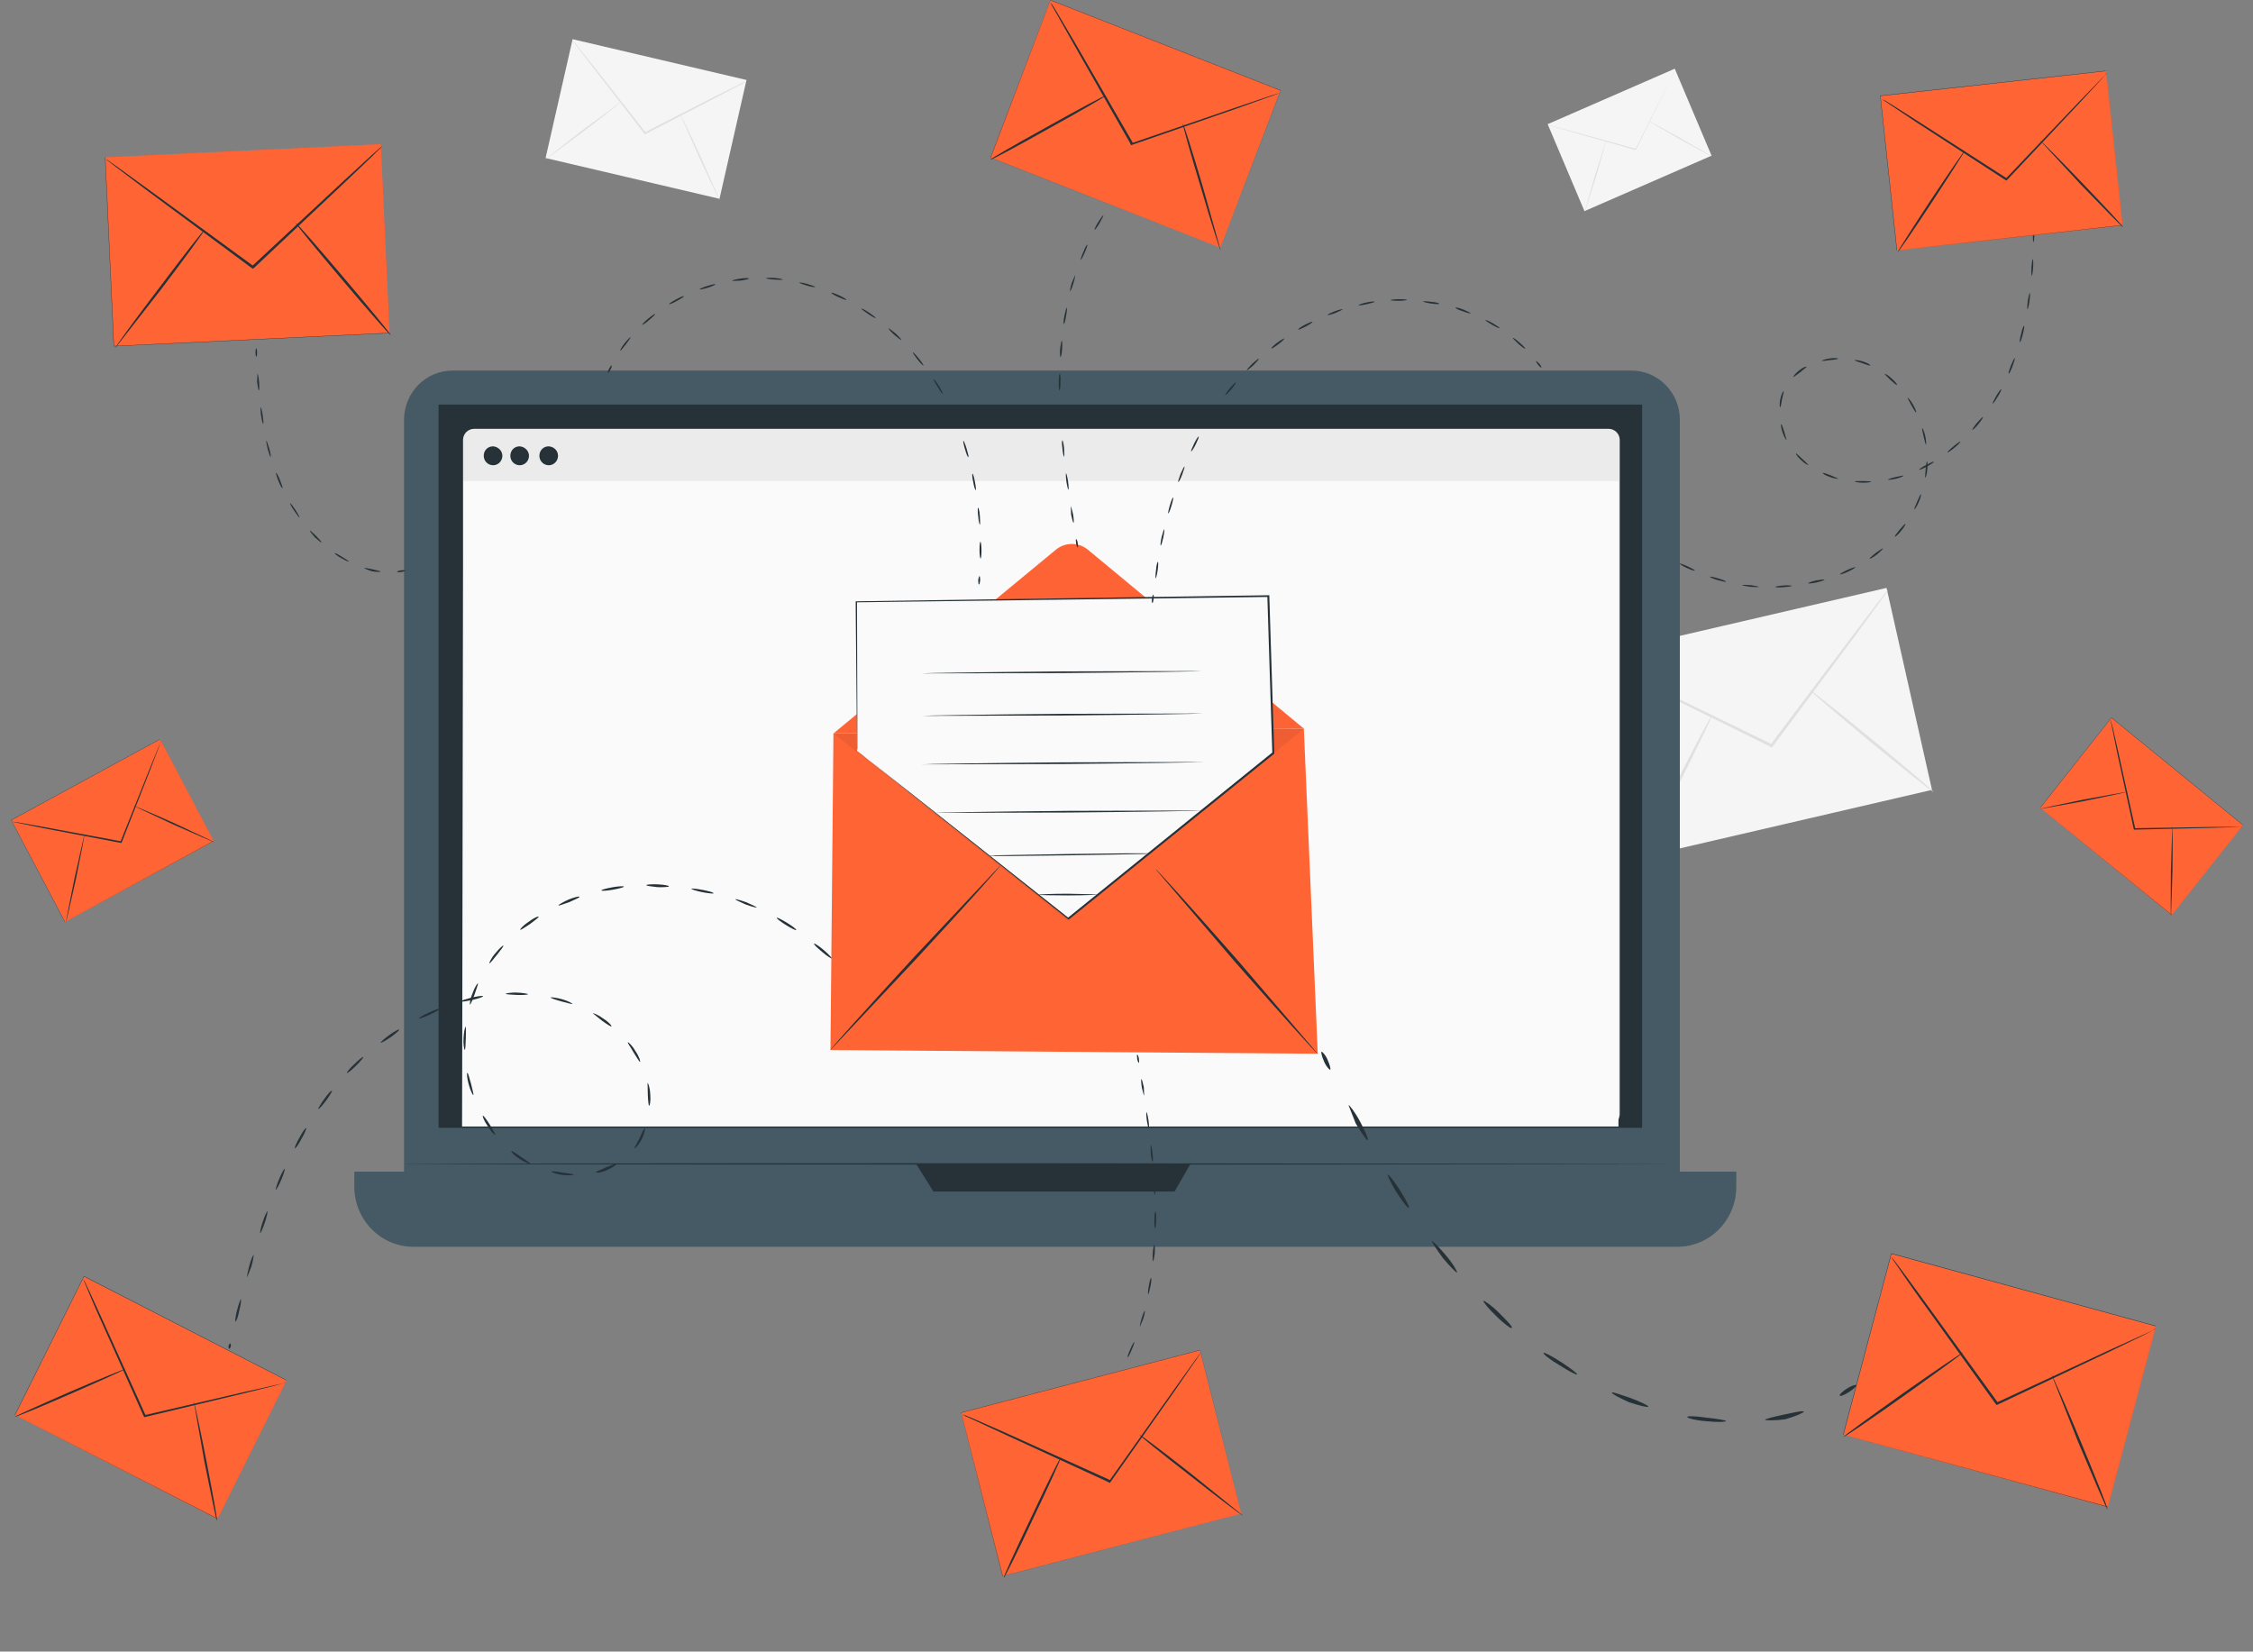 <svg xmlns="http://www.w3.org/2000/svg" width="412" height="302" fill="none" xmlns:v="https://vecta.io/nano"><rect width="100%" height="100%" fill="#808080" stroke="none"/><style><![CDATA[.B{fill:#263238}.C{fill:#ff6435}.D{fill:#f5f5f5}.E{fill:#e0e0e0}]]></style><path d="M344.987 107.5l-53.935 12.517 8.312 36.932 53.935-12.516-8.312-36.933z" class="D"/><g class="E"><path d="M345.278 107.86s-.121.247-.364.616l-1.213 1.664-4.489 6.159-15.044 20.205-.121.185-.182-.062c-.122-.061-.304-.123-.425-.246l-22.748-11.211-6.855-3.45-1.88-.985-.607-.37c0 0 .243.062.667.246l1.881.863 6.915 3.326 22.809 11.088c.182.062.303.123.425.246l-.304.062 15.166-20.143 4.61-6.037 1.274-1.601.485-.555z"/><path d="M299.653 157.325c-.121-.061 2.791-6.036 6.491-13.428 3.7-7.331 6.855-13.244 6.976-13.183s-2.791 6.037-6.491 13.429l-6.976 13.182zm31.296-31.169c.061-.123 5.217 4.004 11.465 9.117 6.248 5.174 11.222 9.424 11.162 9.548s-5.217-4.004-11.465-9.117c-6.249-5.174-11.283-9.486-11.162-9.548z"/></g><path d="M104.712 7.167l-4.941 21.728 31.8 7.457 4.941-21.728-31.8-7.457z" class="D"/><g class="E"><path d="M136.526 14.845s-.121.062-.364.246c-.242.123-.606.37-1.091.554l-3.943 2.094-13.103 6.776-.122.062-.06-.123a.83.83 0 0 1-.182-.246L108.44 12.32l-2.79-3.634-.728-.986s-.243-.37-.243-.37l.304.308.788.986a160.72 160.72 0 0 0 2.851 3.573l9.281 11.827c.061.062.122.185.182.246l-.182-.062 13.103-6.714 4.004-1.971c.425-.246.788-.37 1.092-.554.303-.062.424-.123.424-.123z"/><path d="M99.776 29.136c-.061-.062 3.033-2.464 6.855-5.421l7.036-5.174c.061.062-3.033 2.464-6.855 5.421l-7.036 5.174zm24.573-8.316c.061-.062 1.759 3.45 3.761 7.823l3.518 7.946c-.06.062-1.759-3.45-3.761-7.823l-3.518-7.946z"/></g><path d="M306.259 12.563l-23.241 10.141 6.729 15.904 23.242-10.141-6.73-15.904z" class="D"/><g class="E"><path d="M306.33 12.69s-.06.123-.121.308l-.425.862-1.516 3.142-5.096 10.349-.06.062h-.061c-.061 0-.121-.062-.243-.062l-11.101-3.142-3.336-.986c-.364-.123-.667-.185-.91-.246-.182-.062-.303-.123-.303-.123s.121 0 .303.062l.91.246 3.397.924 11.162 3.08c.06 0 .121.062.242.062l-.121.062 5.156-10.287 1.577-3.08.425-.862c.061-.246.121-.37.121-.37z"/><path d="M289.829 38.747c-.06 0 .789-2.957 1.82-6.591l2.063-6.53c.06 0-.789 2.957-1.82 6.591l-2.063 6.53zm11.582-16.633c.061-.062 2.669 1.355 5.884 3.142l5.763 3.326c-.06.062-2.669-1.355-5.884-3.142l-5.763-3.326z"/></g><g fill="#455a64"><path d="M298.333 224.407H82.743c-4.853 0-8.857-4.004-8.857-8.993V76.753c0-4.928 3.943-8.993 8.857-8.993h215.59c4.853 0 8.857 4.004 8.857 8.993v138.661c0 4.928-3.943 8.993-8.857 8.993z"/><path d="M306.713 227.98H75.593c-5.945 0-10.798-4.928-10.798-10.965v-2.772h252.716v2.772c0 6.037-4.793 10.965-10.798 10.965z"/></g><path d="M300.285 73.982H80.205v132.254h220.08V73.982zm-132.75 138.844l3.154 5.051h44.101l2.912-5.051h-50.167z" class="B"/><path d="M294.194 205.805H86.672c-1.092 0-2.002-.924-2.002-2.033V80.45c0-1.109.91-2.033 2.002-2.033h207.522c1.092 0 2.002.924 2.002 2.033v123.322c-.061 1.17-.91 2.033-2.002 2.033z" fill="#ebebeb"/><path d="M295.962 205.988H84.497l.243-118.024h211.223v118.024z" fill="#fafafa"/><path d="M102.04 83.344c0 .924-.728 1.725-1.699 1.725a1.71 1.71 0 0 1-1.698-1.725c0-.986.728-1.725 1.698-1.725.971.062 1.699.801 1.699 1.725zm-10.176 0c0 .924-.728 1.725-1.698 1.725a1.71 1.71 0 0 1-1.698-1.725c0-.986.728-1.725 1.698-1.725.91.062 1.698.801 1.698 1.725zm4.866 0c0 .924-.728 1.725-1.699 1.725a1.71 1.71 0 0 1-1.699-1.725c0-.986.728-1.725 1.699-1.725.91.062 1.699.801 1.699 1.725zm208.474 129.483c0 .061-51.744.123-115.621.123s-115.62-.062-115.62-.123 51.744-.124 115.62-.124l115.621.124z" class="B"/><g class="C"><path d="M152.41 134.102l86.018-.863 2.548 59.444-89.112-.678.546-57.903z"/><path d="M152.426 134.102l40.643-33.572c1.698-1.416 4.186-1.416 5.884 0l39.491 32.71"/></g><path opacity=".008" d="M152.426 134.102l40.643-33.572c1.698-1.416 4.186-1.416 5.884 0l39.491 32.71" fill="#000"/><path d="M151.864 192.005c-.121-.123 6.794-7.761 15.348-17.063l15.711-16.693c.121.123-6.733 7.761-15.347 17.063l-15.712 16.693zm89.107.677c-.121.123-6.855-7.392-15.044-16.694l-14.619-17.063c.121-.123 6.855 7.392 15.044 16.694l14.619 17.063z" class="B"/><path opacity=".063" d="M238.444 133.239l-43.131 35.174-42.887-34.311" fill="#000"/><path d="M156.722 137.304l-.182-27.288 75.341-1.047.91 28.705-37.489 30.245-38.58-30.615z" fill="#fafafa"/><g class="B"><path d="M156.716 137.305l.728.554 2.063 1.602 7.825 6.16 28.086 22.237h-.182l37.489-30.307-.061.123-.546-17.063-.364-11.642.182.185-75.341.985.121-.123.061 20.082v5.359 1.355l-.061.493v-.432-1.355l-.06-5.359-.182-20.081v-.124h.121l75.341-1.108h.182v.185l.364 11.642.546 17.063v.061l-.06.062-37.489 30.245-.061.062-.06-.062-28.026-22.36-7.765-6.222-2.001-1.601-.85-.616zm63.293-14.6c0 .062-11.525.247-25.72.37l-25.721.062c0-.062 11.526-.247 25.721-.37l25.72-.062zm0 7.762c0 .061-11.525.246-25.72.369l-25.721.062c0-.062 11.526-.247 25.721-.37l25.72-.061zm.058 8.871c0 .061-11.526.246-25.721.369l-25.72.062c0-.062 11.526-.247 25.72-.37l25.721-.061z"/><path d="M220.067 148.207c0 .062-10.979.247-24.568.37l-24.567.062c0-.062 10.979-.247 24.567-.37l24.568-.062zm-9.584 7.824s-.121 0-.303.062c-.243 0-.546 0-.849.061l-3.155.062-10.494.185-10.495.123h-3.154-.849-.304s.122 0 .304-.062c.242 0 .546 0 .849-.061l3.154-.062 10.495-.185 10.494-.123h3.155.849.303zm-9.706 7.515c0 .061-2.426.185-5.46.185s-5.459-.062-5.459-.124 2.426-.184 5.459-.184l5.46.123zm10.123-54.823c.061 0 .121.369.061.8s-.122.74-.243.74c-.061 0-.121-.37-.061-.801s.182-.739.243-.739zm.861-5.975c.061 0 .061.678-.061 1.54-.121.801-.303 1.478-.364 1.478s-.06-.677.061-1.54c.061-.862.243-1.54.364-1.478zm1.146-5.975c.061 0 0 .678-.182 1.54-.182.801-.364 1.478-.485 1.417-.061 0 0-.678.182-1.54.182-.739.425-1.417.485-1.417zm1.63-5.791c.061 0-.06.678-.303 1.478s-.485 1.417-.607 1.417c-.06 0 .061-.678.304-1.478s.485-1.478.606-1.417zm2.068-5.667c.06.062-.122.678-.425 1.478s-.607 1.355-.728 1.355c-.061 0 .121-.678.425-1.478.364-.801.667-1.417.728-1.355zm2.604-5.482c.06.062-.182.678-.546 1.417s-.728 1.294-.85 1.294c-.06-.062.182-.678.546-1.417s.728-1.355.85-1.294zm3.105-5.174c.061.062-.243.678-.728 1.355-.425.678-.849 1.232-.91 1.17s.243-.678.667-1.355c.486-.678.91-1.17.971-1.17zm3.694-4.744c.06.062-.304.616-.849 1.294-.546.616-1.032 1.109-1.092 1.047s.303-.616.849-1.294c.546-.616 1.031-1.109 1.092-1.047zm4.184-4.311c.061.062-.363.554-.97 1.17-.607.554-1.153.986-1.213.924s.364-.554.97-1.17c.607-.554 1.153-.986 1.213-.924zm4.665-3.697c.061.062-.424.554-1.092 1.047s-1.213.862-1.274.739c-.06-.062.425-.554 1.092-1.047s1.274-.801 1.274-.739zm5.164-3.079c.061.062-.485.493-1.213.862s-1.335.678-1.395.554c-.061-.062.485-.493 1.213-.862s1.335-.616 1.395-.554zm5.527-2.279c0 .062-.607.37-1.335.678-.789.308-1.395.431-1.456.37s.546-.37 1.335-.678 1.456-.431 1.456-.37zm5.815-1.356c0 .062-.607.246-1.456.431-.788.185-1.456.246-1.516.185 0-.062.606-.308 1.456-.493s1.516-.246 1.516-.123zm5.955-.37c0 .062-.668.185-1.517.185s-1.516-.062-1.516-.123.667-.185 1.516-.185 1.517.062 1.517.123zm5.876.74c0 .062-.668.062-1.517-.062-.789-.123-1.456-.308-1.456-.37s.667-.062 1.517.062c.849.062 1.516.246 1.456.37zm5.761 1.724c-.061.062-.668-.062-1.456-.37-.789-.246-1.395-.554-1.335-.678 0-.062.668.062 1.456.37.728.308 1.335.616 1.335.678zm5.276 2.711c-.06.062-.667-.185-1.395-.616s-1.274-.801-1.213-.862.667.185 1.395.616 1.274.801 1.213.862zm4.673 3.757c-.061.062-.607-.308-1.213-.862s-1.092-1.047-1.032-1.109.607.308 1.214.862c.667.554 1.092 1.047 1.031 1.109zm2.973 3.45c-.061.062-.364-.185-.607-.493s-.424-.678-.364-.678c.061-.062.304.185.607.493.243.308.425.616.364.678zm28.04 37.144c-.061.062-.667-.123-1.456-.493s-1.335-.739-1.335-.8c.061-.062.668.123 1.456.492s1.396.678 1.335.801zm5.699 2.033c0 .062-.667-.062-1.517-.308-.788-.246-1.456-.493-1.395-.616 0-.062.728.062 1.517.308s1.455.493 1.395.616zm6.01.924c0 .062-.667.062-1.517 0-.849-.123-1.516-.246-1.516-.308s.667-.061 1.516 0c.85.124 1.517.247 1.517.308zm6.062-.184c0 .062-.667.185-1.517.247s-1.516.061-1.516-.062c0-.062.667-.185 1.516-.246s1.517 0 1.517.061zm5.943-1.109c0 .062-.607.308-1.456.493s-1.517.246-1.517.123c0-.062.667-.308 1.456-.493.849-.123 1.517-.246 1.517-.123zm5.642-2.28c.06.062-.546.432-1.335.801s-1.395.555-1.456.493.546-.431 1.335-.801 1.395-.554 1.456-.493zm5.042-3.449c.061.062-.424.555-1.092 1.109-.667.493-1.273.862-1.334.739-.061-.061.485-.493 1.152-1.047.668-.431 1.214-.862 1.274-.801zm4.121-4.496c.061.062-.242.678-.788 1.294-.546.678-1.032 1.109-1.153 1.047-.061-.062.364-.616.849-1.232.546-.616 1.032-1.17 1.092-1.109zm2.85-5.421c.06 0-.061.739-.425 1.478-.364.801-.728 1.355-.789 1.294s.182-.678.546-1.478c.304-.678.546-1.294.668-1.294zm1.092-6.037c.06 0 .182.678.06 1.54-.06.862-.303 1.54-.364 1.478-.06 0 0-.678.061-1.54.061-.739.182-1.478.243-1.478z"/><path d="M351.529 78.293c.061 0 .364.616.546 1.478s.182 1.54.121 1.54-.242-.678-.424-1.478c-.182-.862-.364-1.54-.243-1.54zm-2.67-5.544c.061-.062.546.493.971 1.232s.667 1.417.546 1.417c-.061.062-.425-.554-.85-1.294-.364-.678-.727-1.294-.667-1.355zm-4.188-4.373c.061-.062.667.246 1.274.862.667.554 1.031 1.109.971 1.17s-.607-.37-1.214-.924c-.606-.616-1.092-1.047-1.031-1.109zm-5.518-2.526c0-.062.728 0 1.517.246s1.395.616 1.334.739c-.06.062-.667-.123-1.455-.431-.728-.246-1.396-.431-1.396-.554zm-6.004.123c0-.062.607-.308 1.456-.431s1.517-.062 1.517.062c0 .062-.667.185-1.517.246-.788.123-1.456.185-1.456.123zm-5.216 2.958c-.06-.062.364-.616 1.032-1.17s1.334-.801 1.395-.678c.061.062-.546.431-1.153.986-.728.493-1.213.924-1.274.862zm-2.425 5.543c-.06 0-.121-.739.061-1.54.182-.862.546-1.478.607-1.417s-.122.678-.304 1.478c-.121.801-.242 1.478-.364 1.478zm1.207 5.975c-.061.062-.486-.554-.728-1.355-.304-.801-.364-1.54-.243-1.54.061 0 .303.616.546 1.417l.425 1.478zm3.948 4.559c-.061.062-.667-.246-1.274-.862-.667-.554-1.031-1.17-.97-1.232s.546.431 1.152.986c.607.616 1.153 1.047 1.092 1.109zm5.522 2.526c0 .062-.728 0-1.517-.308-.788-.246-1.395-.616-1.334-.739.06-.062.667.123 1.456.431l1.395.616zm6.001.553c0 .062-.667.185-1.516.185s-1.517-.185-1.517-.246.668-.062 1.517-.062 1.516.062 1.516.123zm5.941-1.108c0 .062-.607.37-1.395.554s-1.517.246-1.517.185.607-.308 1.456-.493c.789-.185 1.456-.308 1.456-.246zm5.525-2.526c.061.062-.546.431-1.274.862-.728.37-1.395.678-1.395.554-.06-.062.546-.493 1.274-.862s1.335-.678 1.395-.554zm4.844-3.695c.061.062-.425.554-1.092 1.109s-1.213.924-1.274.862.425-.554 1.092-1.109 1.213-.924 1.274-.862zm4.13-4.498c.061.062-.303.616-.849 1.294s-1.032 1.109-1.092 1.047.303-.616.849-1.294c.546-.616 1.031-1.109 1.092-1.047zm3.345-5.113c.06.062-.182.677-.668 1.417-.424.739-.849 1.294-.91 1.232s.243-.678.668-1.417.849-1.293.91-1.232zm2.483-5.666c.061 0-.121.678-.424 1.478s-.607 1.417-.728 1.355c-.061-.062.121-.678.424-1.478.304-.739.607-1.355.728-1.355zm1.694-5.914c.061 0 0 .678-.242 1.54-.182.801-.425 1.478-.546 1.478-.061 0 0-.739.242-1.54.182-.862.425-1.478.546-1.478zm1.037-6.037c.061 0 .061.678-.06 1.54s-.304 1.54-.364 1.478c-.061 0-.061-.678.06-1.54.122-.801.304-1.478.364-1.478zm.548-6.16c.061 0 .121.678.061 1.54s-.182 1.54-.243 1.54-.121-.678-.061-1.54.182-1.54.243-1.54zm.178-6.16c.06 0 .121.678.121 1.54s-.121 1.54-.182 1.54-.121-.678-.121-1.54l.182-1.54zm-.004-6.16c.061 0 .182.678.182 1.54s-.06 1.54-.121 1.54-.182-.678-.182-1.54c-.061-.801 0-1.54.121-1.54zm-.113-3.757c.061 0 .182.185.182.37s-.061.37-.121.37-.182-.185-.182-.37.061-.37.121-.37zM148.876 172.54c.101-.059.837.402 1.748 1.172s1.502 1.453 1.48 1.534c-.101.06-.837-.401-1.748-1.171s-1.603-1.394-1.48-1.535zm-6.805-4.726c.022-.081.859.321 1.892.95.954.608 1.748 1.172 1.625 1.313-.021.081-.938-.343-1.892-.95s-1.747-1.172-1.625-1.313zm-7.595-3.373c.021-.081.901.158 1.999.544 1.076.467 1.913.869 1.892.95s-.901-.158-1.999-.544c-1.077-.467-1.914-.868-1.892-.95zm-8.054-1.932c.021-.081.944-.004 2.085.219s2.02.463 1.977.625c-.021.082-.944.005-2.085-.219s-1.999-.544-1.977-.625zm-8.223-.67c.021-.081.906-.188 2.09-.127s2.085.219 2.042.381c-.021.082-.987.167-2.09.128-1.163-.142-2.085-.219-2.042-.382zm-8.231.982c-.059-.103.869-.372 2.037-.577s2.032-.23 2.091-.127-.87.372-2.038.577-2.032.23-2.09.127zm-7.831 2.741c-.058-.103.753-.579 1.825-1.07 1.051-.411 1.979-.68 2.017-.496.058.103-.811.476-1.884.967-1.029.329-1.899.702-1.958.599zm-7.005 4.448c-.059-.103.556-.806 1.489-1.422.955-.697 1.745-1.092 1.884-.967.058.103-.694.681-1.548 1.319-.934.617-1.766 1.173-1.825 1.07zm-5.643 6.123c-.08-.022.337-.953 1.074-1.797.758-.925 1.431-1.525 1.489-1.422s-.475.828-1.234 1.753c-.636.784-1.17 1.509-1.33 1.466zm-3.54 7.566c-.08-.022-.004-.959.456-2.052.38-1.115.936-1.921.994-1.818.08.021-.236.893-.616 2.008-.337.952-.754 1.883-.834 1.862zm-.979 8.262c-.08-.021-.266-.942-.206-2.144s.296-2.095.376-2.074.084.981.046 2.101c-.06 1.203-.056 2.161-.216 2.117zm1.583 8.266c-.101.059-.548-.846-.851-1.972s-.387-2.107-.227-2.064c.101-.059.367.883.67 2.01.244 1.024.51 1.966.408 2.026zm4 7.266c-.101.059-.794-.564-1.379-1.594-.687-.97-.974-1.831-.872-1.891s.671.705 1.278 1.653c.585 1.03 1.075 1.772.974 1.832zm6.385 5.309c-.021.081-.96-.261-1.913-.869s-1.625-1.312-1.502-1.453c.101-.059.837.402 1.769 1.091.874.585 1.689 1.068 1.646 1.231zm7.976 1.991c-.021.081-.907.189-2.069.046s-2.021-.462-1.978-.625c.022-.081.944-.004 2.085.219 1.082.121 1.983.279 1.962.36zm7.899-2.026c.058.103-.695.682-1.767 1.173s-2.038.577-2.075.393c-.058-.103.87-.373 1.862-.886 1.131-.389 1.921-.783 1.98-.68zm5.129-6.438c.08.022-.097 1.018-.615 2.008-.54 1.072-1.234 1.753-1.293 1.65s.396-.849.914-1.84c.439-1.012.834-1.862.994-1.818z"/><path d="M118.418 198.019c.101-.06.447.904.488 2.047.121 1.164-.056 2.161-.216 2.117-.08-.022-.185-.921-.227-2.063l-.045-2.101zm-3.607-7.423c.102-.06.794.564 1.38 1.594.686.97.952 1.912.851 1.972s-.57-.765-1.177-1.713c-.585-1.029-1.155-1.794-1.054-1.853zm-6.403-5.311c.022-.081.96.261 1.892.95.954.608 1.625 1.312 1.502 1.453-.101.059-.836-.402-1.769-1.091l-1.625-1.312zm-7.724-2.884c.021-.081.944-.004 2.063.3s1.935.788 1.914.869-.901-.158-2.021-.463-1.978-.625-1.956-.706zm-8.218-.671c.021-.081.928-.269 2.032-.23s2.085.219 2.063.3-.907.189-2.09.128c-1.104-.039-2.026-.116-2.005-.198zm-8.158 1.349c-.059-.103.87-.373 1.979-.68 1.088-.226 2.075-.393 2.032-.23.059.103-.891.454-1.979.68s-1.995.414-2.032.23zm-7.686 3.132c-.059-.103.752-.578 1.825-1.07s1.921-.783 1.979-.68-.752.579-1.825 1.07-1.921.783-1.979.68zm-6.994 4.448c-.059-.103.614-.703 1.569-1.401s1.745-1.092 1.804-.989-.614.704-1.569 1.401c-.934.616-1.745 1.092-1.804.989zm-6.186 5.543c-.059-.103.476-.828 1.372-1.629.817-.822 1.569-1.4 1.628-1.297s-.555.806-1.372 1.628-1.569 1.401-1.628 1.298zm-5.244 6.579c-.08-.022.396-.85 1.074-1.797s1.293-1.65 1.431-1.525c.058.103-.396.85-1.074 1.796-.657.866-1.271 1.569-1.431 1.526zm-4.294 7.185c-.08-.022.236-.893.856-1.943.518-.99 1.074-1.796 1.234-1.753.08.022-.257.975-.855 1.943-.54 1.072-1.074 1.797-1.234 1.753zm-3.459 7.587c-.08-.022.156-.915.616-2.008s.935-1.921.994-1.818c.08.021-.156.915-.616 2.008-.438 1.012-.914 1.84-.994 1.818zm-2.862 7.924c-.08-.022.076-.937.456-2.052s.776-1.964.856-1.943-.076.937-.456 2.052-.776 1.965-.855 1.943zm-2.378 8.055c-.08-.021.076-.936.376-2.073s.696-1.987.776-1.965-.076.937-.376 2.074l-.776 1.964zm-2.151 8.121c-.08-.022-.004-.958.296-2.095s.616-2.008.696-1.987.004.959-.296 2.096c-.199 1.077-.536 2.03-.696 1.986zm-1.143 4.997c-.08-.022-.176-.309-.111-.553s.209-.465.289-.443.176.309.111.552-.209.466-.288.444z"/></g><path d="M385.156 13.007l-41.252 4.551 3.02 28.233 41.252-4.55-3.02-28.233z" class="C"/><g class="B"><path d="M346.85 45.768l-3.033-28.274 41.25-4.558 3.033 28.213-41.25 4.62zm-2.972-28.213l3.033 28.213L388.1 41.21l-3.033-28.213-41.189 4.558z"/><path d="M385.247 13.366s-.121.123-.364.431-.606.678-1.031 1.17l-3.882 4.189-12.921 13.737-.122.123-.121-.062c-.121-.062-.182-.123-.303-.185l-15.954-10.349-4.792-3.203-1.274-.862s-.425-.308-.425-.308a2.74 2.74 0 0 0 .485.246c.364.185.789.493 1.335.801l4.853 3.08 16.014 10.287c.122.062.243.123.304.185h-.243l12.982-13.614 3.943-4.066 1.092-1.109c.303-.431.424-.554.424-.493z"/><path d="M347.029 46.075c-.061-.062 2.608-4.25 6.005-9.425 3.397-5.113 6.248-9.24 6.309-9.178s-2.608 4.25-6.005 9.425-6.188 9.24-6.309 9.178zm25.972-20.45c.06-.062 3.579 3.45 7.764 7.823s7.583 8.008 7.462 8.07-3.519-3.45-7.765-7.823l-7.461-8.069z"/></g><path d="M52.404 252.449l-37.028-19.016-12.621 25.342 37.028 19.016 12.621-25.342z" class="C"/><g class="B"><path d="M2.708 258.718l12.633-25.385 37.031 19.009-12.6 25.332-37.064-18.956zm12.651-25.299l-12.6 25.332 36.98 18.975 12.6-25.332-36.98-18.975z"/><path d="M52.289 252.804s-.168.037-.537.16-.872.233-1.493.411l-5.503 1.363-18.206 4.366-.168.036-.069-.119c-.069-.119-.086-.204-.155-.323l-7.821-17.506a180.43 180.43 0 0 1-2.299-5.338l-.605-1.428c-.155-.323-.191-.493-.191-.493s.119.152.275.475c.206.356.397.849.689 1.41l2.416 5.268 7.905 17.488c.069.119.137.238.155.323l-.204-.134 18.191-4.229 5.488-1.226 1.511-.325c.486-.194.654-.23.62-.179z"/><path d="M2.698 259.076c-.018-.086 4.468-2.12 10.094-4.578 5.592-2.407 10.198-4.289 10.216-4.204s-4.468 2.12-10.094 4.578-10.147 4.322-10.216 4.204zm32.742-2.777c.084-.018 1.149 4.873 2.311 10.856s2.059 10.911 1.924 10.896-1.098-4.84-2.311-10.857l-1.924-10.895z"/></g><path d="M394.257 242.542l-48.346-13.262-8.803 33.089 48.347 13.262 8.802-33.089z" class="C"/><g class="B"><path d="M337.038 262.313l8.806-33.141 48.347 13.252-8.779 33.072-48.374-13.183zm8.847-33.045l-8.779 33.072 48.28 13.225 8.779-33.071-48.28-13.226z"/><path d="M394.21 242.99s-.189.085-.595.323-.975.492-1.665.856l-6.175 2.98-20.462 9.688-.19.085-.11-.123c-.11-.124-.151-.22-.261-.343l-13.466-18.744a214.07 214.07 0 0 1-4.004-5.736l-1.06-1.537c-.261-.343-.344-.536-.344-.536s.178.151.439.494c.329.37.674.905 1.154 1.495l4.126 5.625 13.561 18.7c.11.124.22.247.261.343l-.273-.108 20.478-9.522 6.189-2.815 1.707-.76c.527-.35.717-.434.69-.365z"/><path d="M337.108 262.739c-.042-.096 4.769-3.616 10.824-7.921 6.028-4.234 11.017-7.605 11.059-7.508s-4.769 3.616-10.824 7.921-10.949 7.632-11.059 7.508zm38.029-11.426c.095-.042 2.534 5.473 5.35 12.255s5.066 12.382 4.903 12.397-2.466-5.446-5.35-12.255l-4.903-12.397z"/></g><path d="M410.168 150.913l-24.043-19.631-13.029 16.455 24.043 19.631 13.029-16.455z" class="C"/><g class="B"><path d="M373.071 147.688l13.044-16.484 24.046 19.625-13.012 16.452-24.078-19.593zm13.044-16.419l-13.012 16.451 24.014 19.593 13.012-16.451-24.014-19.593z"/><path d="M410.04 151.153s-.128 0-.415.033-.67.032-1.148.064l-4.21.13-13.904.324h-.128l-.032-.097c-.032-.098-.032-.162-.064-.259l-3.029-13.958-.861-4.243-.224-1.133c-.063-.259-.063-.389-.063-.389s.063.13.127.389c.096.291.16.68.287 1.133l.957 4.21 3.093 13.958c.032.097.064.195.064.259l-.127-.129 13.872-.227 4.178-.032h1.148c.383-.065.511-.065.479-.033z"/><path d="M373.012 147.947c0-.065 3.572-.842 8.037-1.749l8.068-1.457c0 .065-3.572.842-8.036 1.749l-8.069 1.457zm24.229 3.109c.064 0 .095 3.724.032 8.258l-.256 8.225c-.095-.032-.063-3.692-.031-8.258l.255-8.225z"/></g><path d="M29.295 135.189L2.096 149.976l9.814 18.614 27.198-14.786-9.814-18.615z" class="C"/><g class="B"><path d="M11.854 168.594L2.02 149.955l27.195-14.791 9.817 18.597-27.178 14.833zM2.079 149.98l9.817 18.597 27.153-14.774-9.817-18.597L2.079 149.98z"/><path d="M29.468 135.411s-.05.119-.133.4-.233.638-.391 1.098l-1.53 3.985-5.148 13.12-.05.119-.101-.008c-.101-.008-.159-.034-.26-.042l-13.835-2.631-4.182-.855-1.115-.235c-.26-.042-.377-.092-.377-.092s.142-.009.402.032c.302.025.679.118 1.14.176l4.19.753 13.86 2.571c.101.009.201.017.26.042l-.167.069 5.223-13.053 1.605-3.917.449-1.073c.091-.383.141-.502.158-.459z"/><path d="M12.069 168.756c-.059-.025.635-3.667 1.56-8.194l1.837-8.11c.059.025-.635 3.667-1.56 8.194l-1.837 8.11zm12.299-21.433c.025-.06 3.413 1.368 7.496 3.201l7.355 3.458c-.067.076-3.371-1.385-7.496-3.202l-7.355-3.457zm172.411-48.764c.061 0 .243.308.304.739s.06.801 0 .801-.243-.308-.304-.74-.06-.739 0-.801zm-.969-5.976c.061 0 .243.678.425 1.478.121.801.182 1.54.061 1.54-.061 0-.243-.678-.425-1.478l-.061-1.54zm-.86-6.036c.061 0 .243.678.364 1.478.122.862.122 1.54.061 1.54s-.243-.678-.364-1.478c-.121-.862-.121-1.54-.061-1.54zm-.665-6.037c.061 0 .242.678.303 1.478.061.862.061 1.54 0 1.54s-.242-.678-.303-1.478c-.121-.862-.121-1.54 0-1.54zm-.418-6.098c.06 0 .182.678.242 1.54s0 1.54-.06 1.54-.182-.678-.243-1.54 0-1.54.061-1.54zm-.064-6.098c.06 0 .182.678.121 1.54 0 .862-.061 1.54-.182 1.54-.061 0-.182-.677-.121-1.54 0-.862.06-1.54.182-1.54zm.361-6.038c.061 0 .122.677.061 1.54s-.182 1.478-.303 1.478c-.061 0-.122-.678-.061-1.54.121-.862.243-1.54.303-1.478zm.909-6.037c.061 0 .061.678-.121 1.54-.121.801-.303 1.478-.425 1.478-.06 0-.06-.678.122-1.54s.364-1.478.424-1.478zm1.522-5.912c.06 0-.061.678-.303 1.478s-.486 1.417-.607 1.417c-.061 0 .061-.678.303-1.478l.607-1.417zm2.242-5.606c.061.062-.121.678-.485 1.478-.304.739-.668 1.355-.728 1.355-.061-.062.121-.678.485-1.478.303-.801.667-1.417.728-1.355zm2.914-5.36c.061.062-.242.678-.667 1.417s-.849 1.294-.91 1.232.182-.678.667-1.417c.425-.678.85-1.232.91-1.232zm3.639-4.866c.06.062-.304.616-.789 1.294-.546.678-.971 1.109-1.092 1.109-.061-.062.303-.616.789-1.294.546-.678 1.031-1.17 1.092-1.109zm4.252-4.25c.06.061-.364.554-.971 1.17-.606.554-1.152.986-1.213.924s.364-.554.97-1.17 1.153-.986 1.214-.924zm4.907-3.512c.061.062-.485.493-1.152.924s-1.274.739-1.335.678.486-.493 1.153-.924 1.274-.739 1.334-.678zm5.452-2.463c0 .062-.546.37-1.334.678s-1.396.493-1.456.431.546-.37 1.334-.678c.789-.37 1.395-.554 1.456-.431zm4.378-1.109c0 .062-.303.246-.728.308s-.728.062-.789 0c0-.062.304-.246.728-.308.425-.123.789-.123.789 0zm-16.118 171.2c-.061 0-.243-.308-.304-.739s-.06-.801 0-.801.243.308.304.74.06.739 0 .8zm.967 5.976c-.061 0-.243-.678-.425-1.478-.121-.801-.182-1.54-.06-1.54.06 0 .242.677.424 1.478l.061 1.54zm.854 6.036c-.061 0-.243-.678-.364-1.478-.122-.863-.122-1.54-.061-1.54s.243.677.364 1.478c.121.862.121 1.54.061 1.54zm.666 6.037c-.061 0-.243-.677-.303-1.478-.061-.863-.061-1.54 0-1.54s.242.677.303 1.478c.121.863.121 1.54 0 1.54zm.422 6.099c-.061 0-.182-.678-.243-1.54s0-1.54.061-1.54.182.677.242 1.54 0 1.54-.06 1.54zm.06 6.097c-.06 0-.182-.677-.121-1.54 0-.862.061-1.54.182-1.54.061 0 .182.678.121 1.54 0 .863-.06 1.54-.182 1.54zm-.365 6.038c-.06 0-.121-.678-.06-1.54s.182-1.479.303-1.479c.061 0 .121.678.061 1.54-.122.863-.243 1.54-.304 1.479zm-.905 6.037c-.061 0-.061-.678.121-1.54.121-.801.303-1.479.425-1.479.06 0 .06.678-.122 1.54s-.364 1.479-.424 1.479zm-1.512 5.913c-.061 0 .06-.678.303-1.479s.485-1.416.607-1.416c.06 0-.061.677-.304 1.478l-.606 1.417zm-2.245 5.605c-.061-.062.121-.678.485-1.479.304-.739.668-1.355.728-1.355.061.062-.121.678-.485 1.479-.303.8-.667 1.416-.728 1.355zm-2.912 5.36c-.061-.062.242-.678.667-1.417s.849-1.294.91-1.232-.182.677-.667 1.417c-.425.677-.85 1.232-.91 1.232zm-3.645 4.865c-.061-.061.303-.616.789-1.293.546-.678.97-1.109 1.092-1.109.06.062-.304.616-.789 1.294-.546.677-1.031 1.17-1.092 1.108zm-4.244 4.251c-.061-.062.364-.554.97-1.17.607-.555 1.153-.986 1.214-.924s-.364.554-.971 1.17-1.153.986-1.213.924zm-4.915 3.511c-.061-.061.485-.492 1.152-.924s1.274-.739 1.335-.677-.485.493-1.153.924-1.274.739-1.334.677zm-5.455 2.464c0-.061.546-.369 1.335-.677s1.395-.493 1.455-.431-.545.369-1.334.677c-.789.37-1.395.555-1.456.431zm-4.376 1.109c0-.061.303-.246.728-.308s.728-.061.788 0c0 .062-.303.247-.728.308-.424.123-.788.123-.788 0z"/></g><path d="M192.086.007l-10.962 28.784L223.162 45.3l10.962-28.784L192.086.007z" class="C"/><g class="B"><path d="M223.214 45.337l-42.099-16.509L192.095 0l42.099 16.509-10.98 28.829zm-42.038-16.509l42.038 16.509 10.98-28.767L192.095.062l-10.919 28.767z"/><path d="M234.134 16.939s-.182.062-.546.246c-.425.123-.91.37-1.577.554l-5.824 2.094-19.169 6.653-.182.062-.06-.123-.182-.37-10.313-18.11-3.093-5.482-.85-1.478-.242-.554s.121.185.364.493a39.21 39.21 0 0 1 .91 1.478l3.215 5.421 10.433 18.049.182.37-.242-.062 19.229-6.591 5.824-1.971 1.577-.493.546-.185z"/><path d="M181.116 29.199c-.06-.123 4.611-2.834 10.434-6.037 5.824-3.265 10.555-5.79 10.616-5.667s-4.61 2.834-10.434 6.037c-5.763 3.265-10.555 5.79-10.616 5.667zm35.192-6.592c.121-.062 1.759 5.113 3.64 11.519l3.275 11.642c-.121.062-1.759-5.113-3.639-11.519-1.942-6.406-3.397-11.581-3.276-11.642z"/></g><path d="M175.748 258.296l7.575 29.888 43.65-11.408-7.575-29.888-43.65 11.408z" class="C"/><g class="B"><path d="M227.034 276.776l-43.699 11.443-7.586-29.934 43.7-11.443 7.585 29.934zm-43.65 11.407l43.65-11.407-7.55-29.884-43.699 11.443 7.599 29.848z"/><path d="M219.651 247.227s-.112.158-.302.523c-.275.351-.529.838-.966 1.383l-3.536 5.144-11.78 16.735-.113.158-.12-.065-.359-.193-18.764-8.638-5.657-2.631-1.538-.701-.515-.307a8.21 8.21 0 0 0 .579.186l1.587.664 5.72 2.51 18.827 8.516.36.193-.233.093 11.865-16.721 3.607-5.043 1-1.333.338-.473z"/><path d="M183.551 288.52c-.12-.065 2.126-5.029 5.028-11.074 2.866-6.096 5.267-10.945 5.387-10.881s-2.126 5.028-5.027 11.074c-2.817 6.06-5.268 10.945-5.388 10.881zm24.844-26.148c.064-.122 4.36 3.119 9.56 7.219l9.334 7.534c-.063.122-4.36-3.119-9.559-7.219-5.25-4.063-9.398-7.412-9.335-7.534zm-29.271-157.037c.061 0 .122.37.122.801-.061.431-.122.739-.243.739-.061 0-.121-.37-.121-.801.06-.431.182-.739.242-.739zm.179-6.283c.061 0 .182.678.182 1.54s-.061 1.54-.182 1.54c-.061 0-.182-.678-.182-1.54 0-.801.061-1.54.182-1.54zm-.419-6.222c.061 0 .243.678.303 1.54s.061 1.54 0 1.602c-.06 0-.242-.678-.303-1.54-.121-.924-.121-1.602 0-1.602zm-1.032-6.222c.06 0 .303.678.424 1.478.182.862.243 1.54.122 1.54-.061 0-.304-.678-.425-1.478-.182-.801-.243-1.478-.121-1.54zm-1.695-6.037c.06 0 .364.616.606 1.478.243.801.425 1.54.303 1.54s-.363-.616-.606-1.478c-.243-.801-.364-1.478-.303-1.54zm-2.366-5.789c.061-.062.425.554.789 1.355s.546 1.478.485 1.478c-.061.062-.425-.554-.789-1.355-.303-.739-.546-1.417-.485-1.478zm-3.044-5.422c.061-.062.486.493.971 1.232.425.739.728 1.417.667 1.417-.06.062-.485-.493-.91-1.294-.485-.678-.788-1.294-.728-1.355zm-3.824-4.927c.061-.062.546.431 1.092 1.109s.91 1.232.849 1.294-.546-.431-1.091-1.109c-.486-.678-.91-1.232-.85-1.294zm-4.422-4.373c.061-.062.607.37 1.274.924.607.554 1.092 1.109 1.031 1.17s-.606-.37-1.274-.924c-.606-.554-1.091-1.109-1.031-1.17zm-4.972-3.635c.06-.062.667.246 1.395.739s1.274.924 1.213.986-.667-.246-1.395-.739-1.274-.924-1.213-.986zm-5.52-2.895c.061-.062.668.123 1.456.493s1.395.739 1.335.801-.668-.123-1.456-.493c-.728-.308-1.335-.678-1.335-.801zm-5.88-1.849c0-.062.728 0 1.517.246.849.246 1.456.493 1.456.554s-.728 0-1.517-.246-1.456-.493-1.456-.554zm-6.071-.8c0-.062.728-.123 1.577-.062s1.517.246 1.517.308-.728.062-1.577 0-1.517-.185-1.517-.246zm-6.182.431c0-.062.668-.246 1.517-.37s1.517-.123 1.577 0c0 .062-.667.246-1.516.37-.85.062-1.578.062-1.578 0zm-5.952 1.601c-.06-.062.607-.37 1.395-.616s1.517-.431 1.517-.308c0 .062-.607.37-1.395.616s-1.517.37-1.517.308zm-5.576 2.711c-.061-.062.546-.493 1.274-.862.728-.431 1.395-.678 1.456-.616s-.546.493-1.274.862c-.728.431-1.395.678-1.456.616zm-4.912 3.757c-.061-.062.424-.554 1.092-1.109s1.213-.924 1.274-.862-.425.554-1.092 1.109c-.607.554-1.214.924-1.274.862zm-4.006 4.744c-.061-.062.242-.678.788-1.355s1.031-1.17 1.092-1.109-.364.616-.849 1.294c-.546.678-.971 1.232-1.031 1.17zm-2.25 4.065c-.06-.062 0-.37.182-.739s.425-.678.486-.616 0 .37-.182.739c-.243.37-.425.678-.486.616zm-38.572 36.345c0-.062.303-.185.728-.247s.728 0 .789.062c0 .061-.303.185-.728.246s-.789.062-.789-.061zm-6.002-.678c0-.062.667.061 1.516.246.789.185 1.456.308 1.456.431 0 .062-.728.062-1.517-.061-.849-.247-1.456-.555-1.456-.616zm-5.394-2.71c.061-.062.667.246 1.335.677.728.431 1.274.801 1.274.863-.061.061-.667-.185-1.395-.616-.789-.432-1.274-.863-1.213-.924zm-4.553-4.128c.061-.062.546.431 1.153.986.607.616 1.031 1.109.971 1.17s-.607-.37-1.213-.924c-.546-.616-.971-1.17-.91-1.232zm-3.595-4.989c.061-.062.485.493.971 1.232s.789 1.355.728 1.355c-.061.062-.485-.493-.971-1.232-.485-.678-.789-1.294-.728-1.355zm-2.589-5.605c.061 0 .425.554.728 1.355s.546 1.417.425 1.478c-.061.062-.425-.554-.728-1.355-.303-.739-.485-1.417-.425-1.478zm-1.772-5.853c.061 0 .303.616.546 1.478.243.801.303 1.478.243 1.54-.061 0-.303-.616-.546-1.478-.182-.862-.303-1.54-.243-1.54zm-1.023-6.097c.061 0 .243.678.364 1.478.121.862.182 1.54.061 1.54-.061 0-.243-.678-.364-1.478-.121-.862-.121-1.54-.061-1.54zm-.606-6.161c.061 0 .243.678.303 1.54s.061 1.54-.061 1.54c-.061 0-.182-.677-.303-1.54l.061-1.54zm-.237-4.62c.061 0 .182.308.182.739s-.061.801-.121.801-.182-.308-.182-.739.061-.801.121-.801zm289.574 191.459c-.059-.133.479-.698 1.338-1.25s1.573-.718 1.763-.645c.059.133-.479.699-1.338 1.25s-1.645.911-1.763.645zm-13.627 4.457c-.059-.133 1.501-.525 3.513-.963 1.881-.379 3.44-.77 3.558-.504.059.133-1.514.851-3.336 1.362-2.07.305-3.676.238-3.735.105zm-14.251-.532c.072-.193 1.677-.125 3.531.148 1.986.214 3.519.475 3.578.608-.072.193-1.619.258-3.604.045-2.117-.155-3.577-.608-3.505-.801zm-13.778-4.432c.072-.193 1.592.394 3.433.993 1.9.733 3.288 1.379 3.216 1.572s-1.664-.2-3.505-.8c-1.769-.793-3.216-1.572-3.144-1.765zm-12.5-7.253c.072-.193 1.52.586 3.275 1.705s3 2.151 2.869 2.211c-.072.193-1.52-.587-3.275-1.705-1.697-.986-2.941-2.018-2.869-2.211zm-10.999-9.54c.131-.06 1.447.779 2.868 2.21s2.535 2.523 2.332 2.776c-.072.193-1.448-.779-2.869-2.21-1.362-1.299-2.404-2.583-2.331-2.776zm-9.405-10.909c.132-.059 1.245 1.032 2.594 2.657 1.29 1.491 2.069 2.895 1.997 3.088-.131.06-1.244-1.032-2.594-2.656-1.217-1.684-2.128-3.029-1.997-3.089zm-8.06-12.161c.131-.06 1.172 1.225 2.2 2.836 1.087 1.743 1.866 3.148 1.604 3.267-.131.06-1.172-1.225-2.2-2.835-1.087-1.744-1.735-3.208-1.604-3.268zm-7.203-12.712c.131-.06 1.172 1.225 2.128 3.029s1.604 3.267 1.342 3.387c-.131.06-1.041-1.285-2.128-3.029l-1.342-3.387zm-4.934-9.743c.131-.06.688.486 1.1 1.417s.635 1.791.504 1.85-.688-.486-1.101-1.417-.634-1.791-.503-1.85z"/></g><path d="M69.642 26.349l-50.415 2.413 1.602 34.519 50.415-2.413-1.602-34.519z" class="C"/><g class="B"><path d="M20.788 63.324l-1.577-34.557 50.47-2.402 1.577 34.557-50.47 2.402zm-1.517-34.557l1.577 34.496 50.41-2.402-1.577-34.496-50.41 2.402z"/><path d="M69.877 26.734s-.121.185-.425.493c-.364.308-.789.739-1.335 1.294l-5.035 4.805-16.682 15.708-.121.123-.182-.123c-.121-.062-.243-.185-.364-.246L27.111 34.989l-5.642-4.25-1.517-1.17c-.364-.246-.546-.431-.485-.431s.182.123.546.369a44.61 44.61 0 0 1 1.577 1.109l5.702 4.127 18.744 13.675c.121.123.243.185.364.246h-.303L62.84 33.079l5.096-4.681 1.395-1.232s.546-.431.546-.431z"/><path d="M21.035 63.694c-.121-.062 3.458-4.989 8.007-10.965 4.489-5.975 8.25-10.78 8.371-10.718s-3.458 4.99-8.007 10.965l-8.371 10.718zm33.061-22.915c.121-.062 4.064 4.435 8.857 10.102s8.614 10.287 8.493 10.41c-.121.062-4.064-4.435-8.856-10.102s-8.614-10.287-8.493-10.41z"/></g></svg>